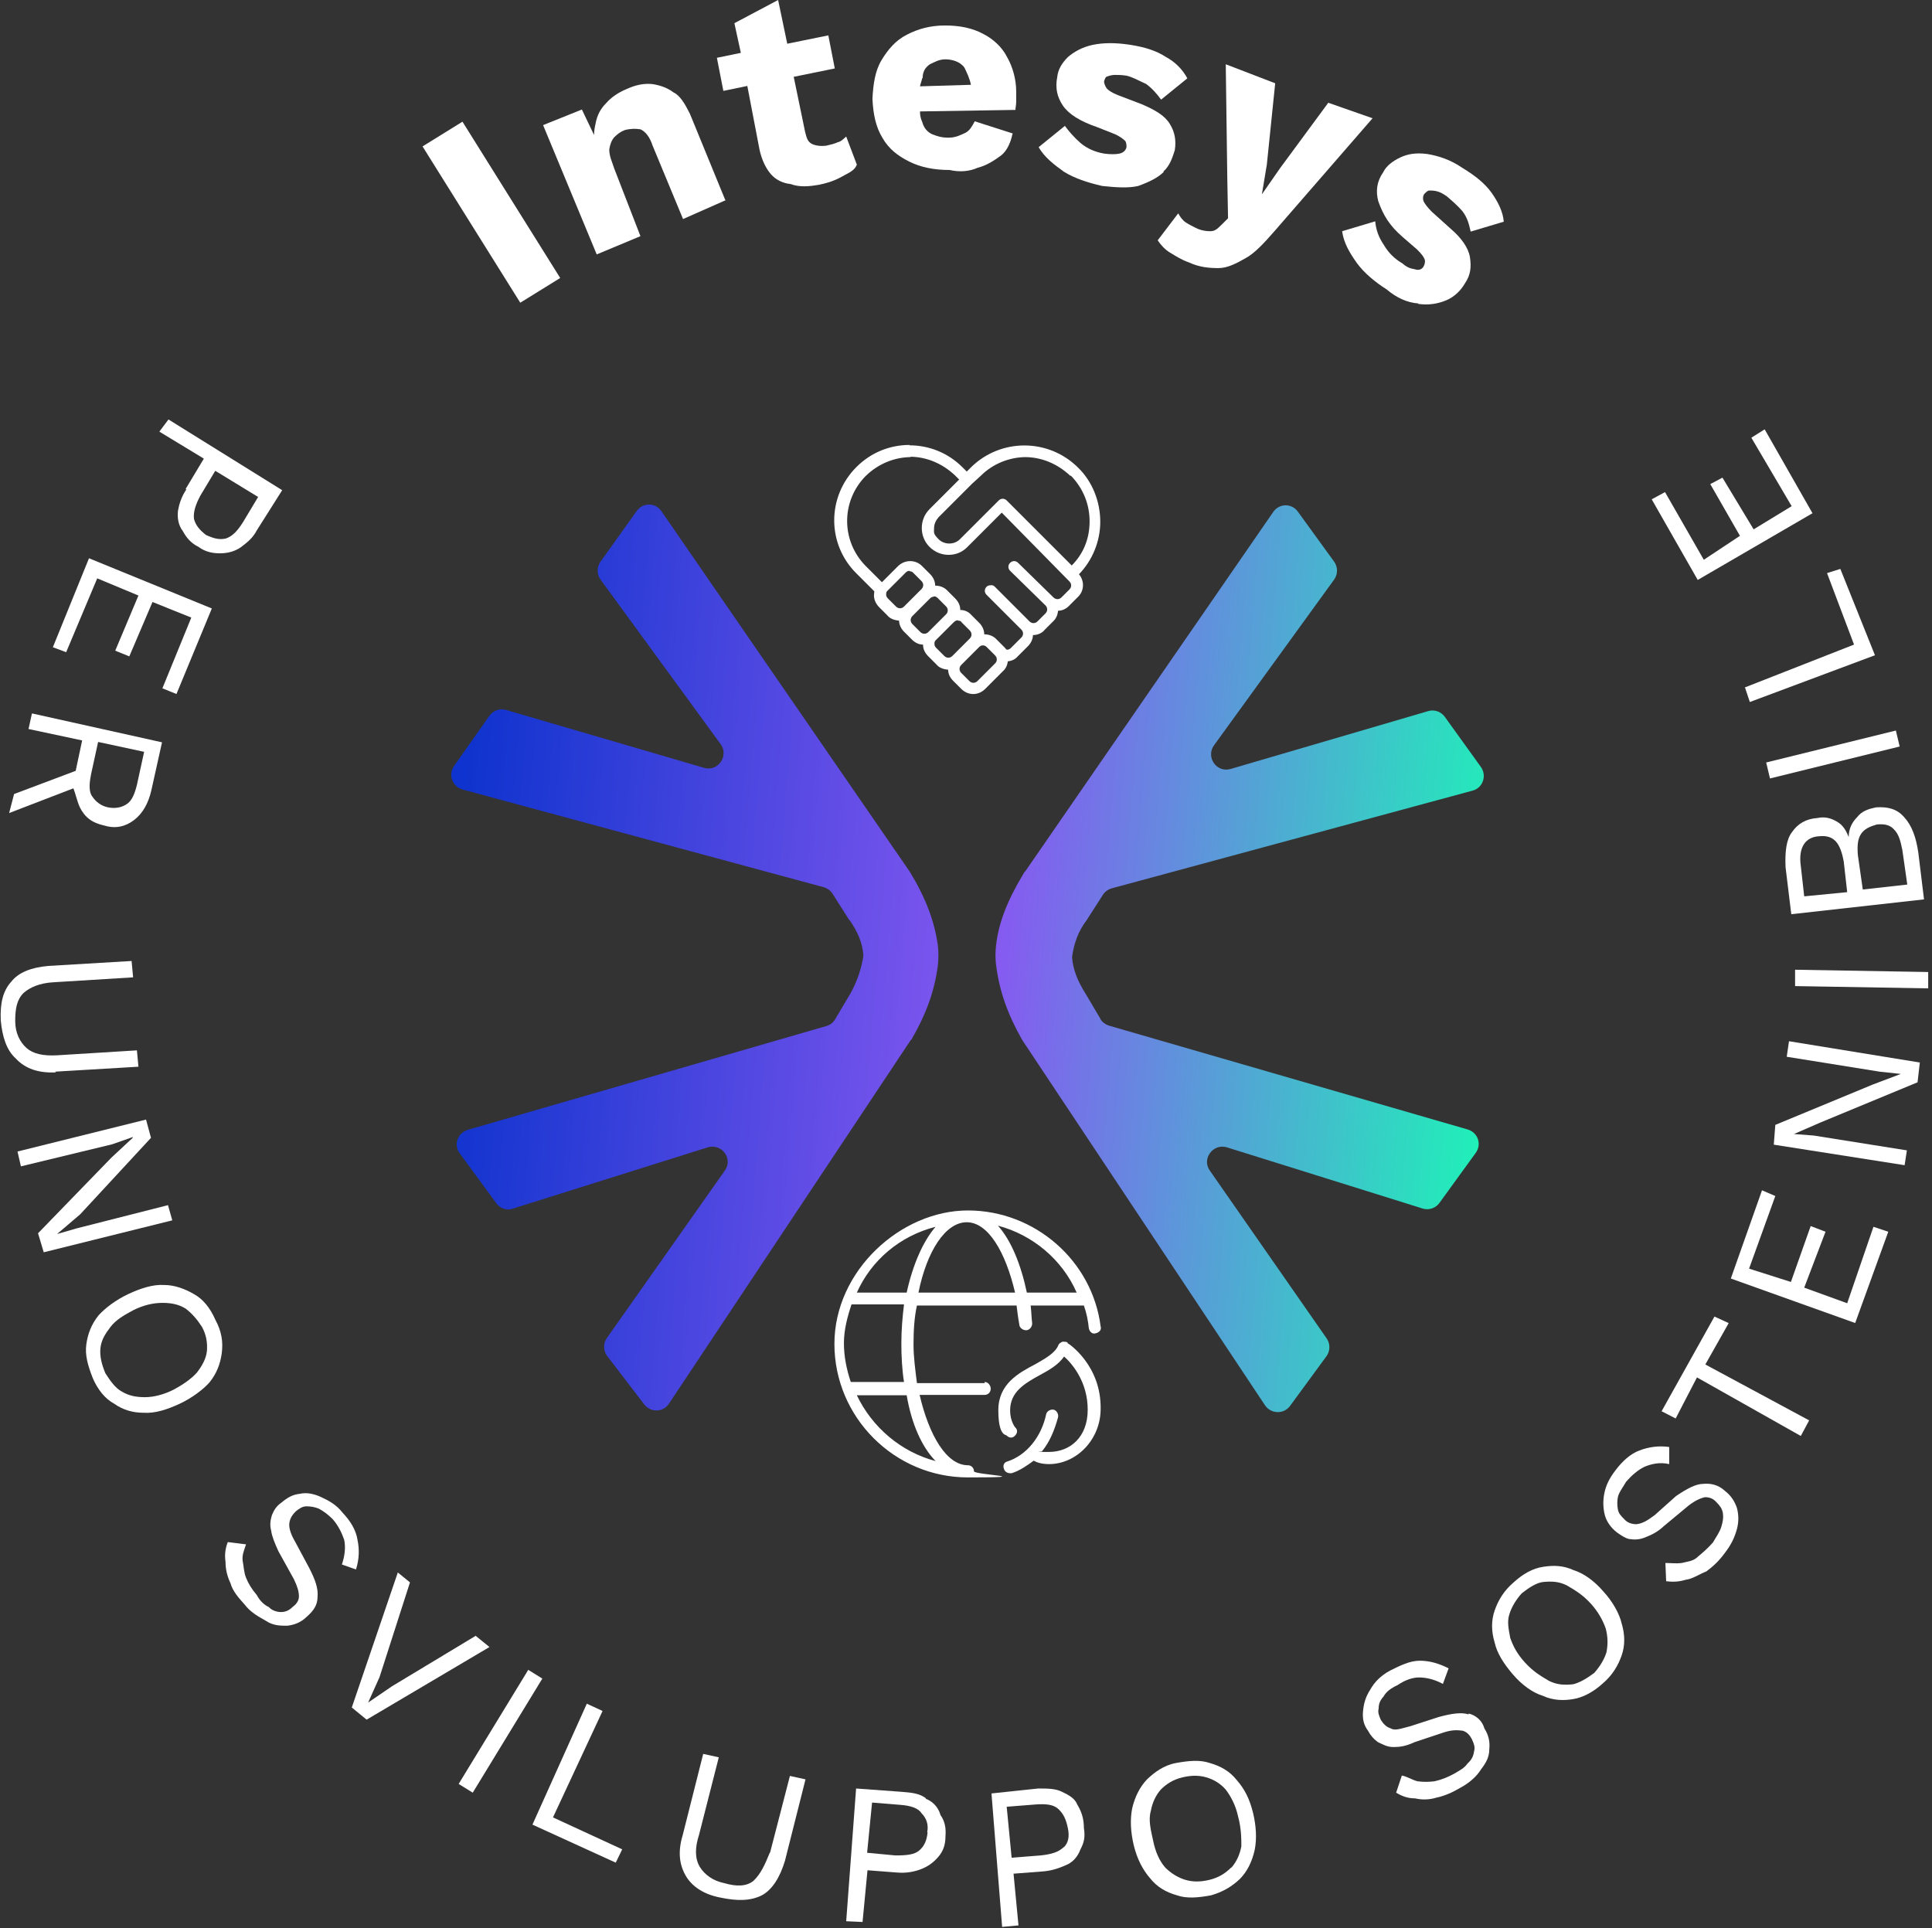 <?xml version="1.0" encoding="UTF-8"?>
<svg xmlns="http://www.w3.org/2000/svg" xmlns:xlink="http://www.w3.org/1999/xlink" version="1.1" viewBox="0 0 508 507">
  <rect x="0" y="0" width="508" height="507" fill="#333333" stroke="none"/>
  <defs>
    <style>
      .cls-1 {
        fill: #fff;
      }

      .cls-2 {
        fill: url(#Sfumatura_senza_nome);
      }
    </style>
    <linearGradient id="Sfumatura_senza_nome" data-name="Sfumatura senza nome" x1="119.3" y1="267.1" x2="403.7" y2="244.1" gradientTransform="translate(0 508) scale(1 -1)" gradientUnits="userSpaceOnUse">
      <stop offset="0" stop-color="#0f33ce"></stop>
      <stop offset=".5" stop-color="#8659f1"></stop>
      <stop offset="1" stop-color="#17fdb4"></stop>
    </linearGradient>
  </defs>
  <!-- Generator: Adobe Illustrator 28.7.1, SVG Export Plug-In . SVG Version: 1.2.0 Build 142)  -->
  <g>
    <g id="Livello_1">
      <path class="cls-1" d="M121.6,32l-10.5,6.5,25.7,41.1,10.5-6.5-25.7-41.1Z"></path>
      <path class="cls-1" d="M190.7,52.6l-9.3-22.7c-1.3-2.6-2.6-4.8-4.3-5.6-1.7-1.3-3.7-1.9-5.6-2.2-2.2-.2-4.3.2-6.7,1.3-2.2.9-4.1,2.2-5.4,3.7-1.5,1.5-2.4,3.2-2.8,5.4-.2.9-.4,1.9-.4,3l-3.2-6.7-10.2,4.1,14.1,34,11.5-4.8-6.9-17.8c-.6-1.9-1.3-3.2-1.3-5,.2-1.3.6-2.4,1.3-3.2.9-.9,1.7-1.5,2.8-1.9,1.5-.4,2.8-.4,4.1-.2,1.3.6,2.4,1.9,3.2,4.3l8,19.3,11.3-5Z"></path>
      <path class="cls-1" d="M225.3,43.3l-2.8-7.4c-.7.6-1.3,1.3-2.2,1.5-.9.4-1.7.6-3,.9-1.5.2-2.8,0-3.7-.4-1.3-.6-1.5-1.7-1.9-3.2l-3-14.5,10.8-2.2-1.7-8.7-10.8,2.2-2.4-11.5-11.5,6.1,1.7,7.8-6.3,1.3,1.7,8.7,6.3-1.3,3.2,16.7c.6,2.8,1.7,5,3,6.5,1.3,1.5,3.2,2.4,5.2,2.6,2.4.9,5,.6,7.4.2,1.9-.4,3.7-.9,5.6-1.9,1.9-1.1,3.7-1.7,4.3-3.2Z"></path>
      <path class="cls-1" d="M266.3,35.1l-10-3.2c-.7,1.3-1.3,2.4-2.4,3-1.3.6-2.6,1.3-4.5,1.3s-3-.4-4.3-.9c-1.3-.6-2.2-1.7-2.6-3.2-.4-.9-.6-1.7-.6-2.8l25.1-.4c0-.6.2-1.3.2-2.2v-2.6c0-3.2-.9-6.5-2.4-9.1-1.3-2.6-3.7-4.8-6.3-6.1-2.8-1.5-6.1-2.2-10-2.2s-7.1.9-10,2.4c-3,1.5-5,3.9-6.7,6.7-1.7,2.8-2.2,6.3-2.4,10.2.2,4.1.9,7.4,2.6,10.2,1.7,3,4.1,4.8,7.1,6.3,3,1.5,6.5,2.2,10.6,2.2,2.6.6,5.2.4,7.4-.6,2.4-.6,4.3-1.9,6.1-3.2,1.7-1.3,2.6-3.7,3-5.6ZM242.6,20.6c0-1.7.6-2.8,1.9-3.7,1.3-.6,2.4-1.3,4.1-1.3s3.9.6,5,2.2c.6,1.3,1.3,2.6,1.7,4.5l-13.4.4c.2-.9.4-1.3.6-2.2Z"></path>
      <path class="cls-1" d="M305.9,45.1c1.7-1.5,2.4-3.7,3-5.6.4-2.6,0-4.8-1.3-6.9-1.3-2.2-3.9-3.7-7.4-5.2l-6.3-2.4c-1.5-.6-2.6-1.3-3-1.9-.4-.6-.6-1.3-.6-1.7.2-.6.4-1.3.9-1.3.4-.2,1.3-.4,2-.4s1.7,0,3,.2c1.7.4,3.2,1.3,5.2,2.2,1.7,1.3,2.8,2.6,3.9,4.1l6.9-5.6c-1.3-2.4-3.2-4.3-5.6-5.6-2.6-1.7-5.6-2.6-9.3-3.2-3.9-.6-7.1-.6-10,0-2.8.6-5,1.9-6.5,3.2-1.5,1.5-2.6,3.2-2.8,5.2-.6,3,0,5.4,1.5,7.6,1.5,2.2,4.5,4.1,8.9,5.6l4.8,1.9c1.3.6,2.2,1.3,2.6,1.7.4.4.4,1.3.4,1.7-.2.9-.9,1.5-1.9,1.7-.9.2-2.4.2-3.9,0-2.4-.4-4.5-1.3-6.3-2.8-1.7-1.5-3-3-4.1-4.5l-6.9,5.6c1.5,2.6,3.9,4.5,6.7,6.5,2.8,1.7,6.1,2.8,10,3.7,3.7.4,6.9.6,9.5,0,3-1.1,5.2-2.2,6.7-3.7Z"></path>
      <path class="cls-1" d="M349.2,27.1l-12.6,17.1-4.8,6.9,1.3-7.8,2.2-21.4-13-5,.4,29.7.2,10.8-1.7,1.7c-1.3,1.3-1.9,1.7-3,1.7s-2.2-.2-3.2-.6c-1.3-.6-2.6-1.3-3.2-1.7-.9-.6-1.5-1.5-2-2.4l-5.4,7.1c.9,1.3,1.9,2.4,3.2,3.2,1.5.9,3,1.9,5,2.6,2.8,1.3,5.4,1.5,7.8,1.5s4.8-1.3,7.1-2.6c2.4-1.3,4.8-3.9,7.6-7.1l25.8-29.7-11.7-4.1Z"></path>
      <path class="cls-1" d="M372.8,79.9c2.8.4,5.2,0,7.4-.9,2.2-.9,3.9-2.6,5-4.5,1.5-2.2,1.7-4.3,1.3-6.9-.4-2.4-2.2-5-5-7.4l-5-4.5c-1.3-1.3-1.9-2.2-2.2-2.8-.2-.6-.2-1.3.2-1.9.4-.4.9-.9,1.3-.9.6,0,1.3,0,2,.2.9.2,1.7.7,2.6,1.3,1.5,1.3,2.8,2.4,4.1,3.9,1.3,1.7,1.7,3.2,2.2,5.4l8.7-2.6c-.2-2.6-1.5-5.2-3.2-7.6-1.7-2.4-4.3-4.5-7.6-6.5-3.2-2.2-6.3-3.2-9.3-3.7-3-.4-5.2,0-7.1.9-1.9.9-3.7,2.2-4.5,3.9-1.7,2.4-2,5-1.3,7.6,1.3,3.7,3,6.5,6.5,9.5l3.7,3.2c1.3,1.3,1.7,1.9,2,2.6.2.6,0,1.3-.2,1.7-.4.9-1.3,1.3-2.4.9-1.3-.2-2.2-.6-3.2-1.5-2.2-1.3-3.7-2.8-5-5-1.3-1.9-2-3.9-2.2-6.1l-8.7,2.6c.4,3,1.9,5.6,3.9,8.4,1.9,2.6,4.8,5,7.8,6.9,2.6,2.2,5.4,3.5,8.4,3.7Z"></path>
      <path class="cls-1" d="M49,128.7c-1.3,1.9-1.9,3.9-2.2,5.6-.2,1.7,0,3.7,1.3,5.4.9,1.7,2.2,3.2,4.1,4.1,1.7,1.3,3.7,1.7,5.6,1.7s3.7-.4,5.4-1.5c1.7-1.3,3.2-2.4,4.3-4.5l6.7-10.6-29.9-18.6-2.4,3.2,11.7,7.1-4.8,8ZM67.8,130.8l-3.9,6.5c-1.5,2.4-2.8,3.7-4.5,4.3-1.7.4-3.2,0-5.2-.9-1.7-1.3-2.8-2.6-3.2-4.3-.2-1.7.4-3.7,1.7-6.1l3.9-6.5,11.3,6.9Z"></path>
      <path class="cls-1" d="M25.6,152.1l10.8,4.5-6.1,14.5,3.7,1.5,6.1-14.3,10.2,4.1-7.6,18.6,3.7,1.5,9.3-22.5-32.3-13.2-9.5,23.4,3.5,1.3,8.2-19.5Z"></path>
      <path class="cls-1" d="M21,212.3c1.3,2.6,3.2,4.1,6.5,4.8,3,.9,5.6.2,7.8-1.5,2.2-1.7,3.7-4.3,4.5-7.8l2.8-12.6-34.2-7.6-.9,4.1,14.1,3-1.7,8-16.2,6.1-1.3,5,16.9-6.5c.6,1.5.9,3.2,1.7,5ZM23.9,203.8l1.9-8.7,12.1,2.6-1.9,8.7c-.6,2.4-1.3,4.1-2.6,5-1.3.9-3,1.3-5,.9-1.9-.4-3.2-1.5-4.1-2.8-.9-1.1-.9-3.2-.4-5.6Z"></path>
      <path class="cls-1" d="M14.5,281.8l21.9-1.3-.4-4.3-21,1.3c-3.7.2-6.3-.4-8-1.9-1.7-1.5-3-3.9-3-7.1s.4-5.6,2.2-7.4c1.7-1.5,4.3-2.6,7.8-2.8l21-1.3-.4-4.3-21.9,1.3c-4.5.4-7.8,1.7-9.7,4.1-2.2,2.4-3,5.6-2.8,10.2.4,4.3,1.5,7.8,3.9,10,2.6,2.8,6.1,3.9,10.6,3.7Z"></path>
      <path class="cls-1" d="M44.2,316.9l-24,6.1-5.2,1.5,6.1-5.2,18.6-20.1-1.3-4.8-33.8,8.4.9,3.9,24-5.8,5.4-1.9v.2l-5.6,5.2-19.3,19.9,1.5,5,33.8-8.4-1.1-3.9Z"></path>
      <path class="cls-1" d="M56.6,347c-1.3-3-3.2-5.4-5.6-6.7-2.2-1.3-5-2.4-7.8-2.4-3-.2-6.3.9-9.5,2.4-3.2,1.5-6.1,3.7-7.8,5.6-1.9,2.4-2.8,4.8-3.2,7.6-.4,2.8.4,5.6,1.7,8.9,1.3,3,3.2,5.4,5.6,6.7,2.4,1.7,5,2.4,7.8,2.4,3,.2,6.3-.9,9.5-2.4,3.2-1.5,6.1-3.7,7.8-5.6,1.9-2.4,2.8-4.8,3.2-7.6.4-3,0-5.8-1.7-8.9ZM54.4,355.3c-.2,2-1.3,3.9-2.6,5.6-1.5,1.7-3.7,3.2-6.1,4.5-2.6,1.3-5.2,2-7.6,2s-4.3-.4-6.1-1.5c-1.7-.9-3-2.8-4.3-4.8-.9-2.2-1.5-4.3-1.3-6.5.2-2.2,1.3-3.9,2.6-5.6,1.5-2,3.7-3.2,6.1-4.5,2.6-1.3,5.2-1.9,7.6-1.9s4.3.4,6.1,1.5c1.7,1.3,3,2.8,4.3,4.8,1.1,2,1.5,4.1,1.3,6.5Z"></path>
      <path class="cls-1" d="M93.6,412.7c.9-2.8.9-5.4.4-7.8-.4-2.6-1.9-5-3.9-7.1-1.7-2.2-3.7-3.2-5.6-4.1-1.9-.9-3.9-1.3-5.6-.9-1.9.2-3.2.9-5,2.4-1.3.9-1.9,2-2.4,3.2-.4,1.3-.6,2.6-.2,4.1.2,1.5.9,3.2,1.9,5.4l4.1,7.4c.9,1.9,1.3,3.2,1.3,4.5s-.9,2.2-1.7,2.8c-.9.9-1.9,1.3-3,1.3s-2.4-.4-3.2-1.3c-1.3-.6-2.4-1.7-3.2-3.2-1.3-1.5-2.2-3-2.8-4.5-.6-1.5-.6-3-.9-4.5-.2-1.5.4-2.8.9-4.3l-4.8-.6c-.6,1.5-.9,3.2-.6,5.2,0,1.9.4,3.7,1.3,5.6.6,2.2,2.2,3.9,3.7,5.6,1.7,2.2,3.7,3.2,5.6,4.3,1.9,1.3,3.9,1.3,5.6,1.3,1.9-.2,3.7-.9,5.2-2.4,1.7-1.5,2.8-3,2.8-5.2.2-2.2-.6-4.5-2.2-7.6l-3.7-6.9c-1.3-2.2-1.7-3.9-1.5-5,.2-1.3.9-2.2,1.7-3,.9-.7,1.7-1.3,2.8-1.3s2.2.2,3.2.6c1.3.7,2.4,1.5,3.7,2.8,1.5,1.7,2.4,3.7,3,5.4.4,1.9.2,4.1-.6,6.5l3.7,1.3Z"></path>
      <path class="cls-1" d="M125,430.2l-21.9,13.2-6.3,4.3,3-6.7,8-24.9-3.2-2.6-12.1,35.5,3.9,3.2,32.3-19.1-3.7-3Z"></path>
      <path class="cls-1" d="M138.9,439.1l-18.3,30,3.7,2.3,18.3-30-3.7-2.3Z"></path>
      <path class="cls-1" d="M158.4,449.9l-4.1-1.9-14.3,31.8,21.9,10,1.7-3.5-18.2-8.4,13-27.9Z"></path>
      <path class="cls-1" d="M202.4,487.2c-1.3,3.2-2.4,5.6-4.3,7.4-1.9,1.5-4.5,1.5-7.6.6-3-.6-5.2-2.2-6.5-4.3-1.3-2.2-1.3-5-.2-8.4l5.2-20.4-4.1-.9-5.4,21.4c-1.3,4.3-.9,7.8.9,10.8,1.7,2.8,4.8,4.8,9.1,5.6,4.3.9,7.8.9,10.8-.6,2.8-1.5,4.8-4.8,6.1-9.1l5.4-21.4-4.1-.9-5.2,20.1Z"></path>
      <path class="cls-1" d="M243.5,472.9c-1.7-1.3-3.7-1.5-6.1-1.7l-12.3-.9-2.6,34.9,4.3.2,1.3-13.6,7.8.6c2.4.2,4.5-.2,6.3-.9s3.2-1.7,4.5-3.2,1.9-3.2,1.9-5.4c.2-2.2-.2-4.1-1.3-5.6-.6-2.2-2.2-3.7-3.9-4.3ZM243.9,481.8c-.2,2.2-.9,3.7-2.2,4.8-1.3,1.1-3.2,1.3-6.3,1.3l-7.4-.7,1.3-13.2,7.4.6c2.8.2,4.8.9,5.6,2.2,1.3,1.3,1.9,3,1.5,5Z"></path>
      <path class="cls-1" d="M283.2,474.4c-.6-1.5-2.2-2.4-3.9-3.2-1.7-.9-3.9-.9-6.3-.9l-12.3,1.3,2.8,35.1,4.3-.4-1.3-13.6,7.8-.6c2.4-.2,4.3-.9,6.1-1.7,1.7-.7,3-2.2,3.7-4.1.9-1.7,1.3-3.2.9-5.6,0-2.4-.6-4.3-1.7-6.1ZM279.7,485.7c-1.3,1.3-3.2,1.9-6.1,2.2l-7.6.6-1.3-13.4,7.6-.6c2.8-.2,4.8,0,6.1,1.3,1.3,1.3,1.9,2.6,2.4,5,.4,2,.2,3.7-1.1,5Z"></path>
      <path class="cls-1" d="M325.2,468.1c-1.9-2.4-4.3-3.7-7.1-4.5-2.6-.9-5.6-.6-8.9,0-3.2.6-5.6,2.4-7.6,4.3-1.9,2-3.2,4.6-3.9,7.6-.6,3-.4,6.3.4,9.7.9,3.7,2.4,6.5,4.3,8.7,1.9,2.4,4.3,3.7,7.1,4.5,2.6.9,5.6.6,8.9,0,3.2-.9,5.6-2.4,7.6-4.3,1.9-1.9,3.2-4.5,3.9-7.6.6-3,.4-6.3-.4-9.7-.9-3.7-2.2-6.3-4.3-8.7ZM323.7,491.1c-1.5,1.5-3.2,2.6-5.6,3.2s-4.5.6-6.5,0c-1.9-.6-3.7-1.7-5.2-3.2-1.5-1.7-2.6-4.1-3.2-7.1-.6-2.8-1.3-5.4-.6-7.8.4-2.2,1.3-4.1,2.6-5.6,1.5-1.5,3.2-2.6,5.6-3.2,2.4-.6,4.5-.6,6.5,0,2,.6,3.7,1.7,5,3.2,1.3,1.7,2.6,4.1,3.2,6.9.9,3.2.9,6.1.9,8-.4,2.2-1.3,4.1-2.6,5.6Z"></path>
      <path class="cls-1" d="M386.1,450.8c-1.9-.6-4.5-.2-7.8.7l-7.4,2.4c-2.4.6-4.1,1.3-5.2.6-1.3-.4-2-1.3-2.6-2.2-.4-.9-.9-2-.6-3,0-1.3.4-2.2,1.3-3.2.7-1.3,2-2.2,3.7-3,1.9-1.3,3.9-2,5.6-2s3.9.4,6.3,1.7l1.5-4.1c-2.6-1.3-5-2-7.6-2s-5.2,1.3-7.8,2.6c-2.4,1.3-4.1,3-5.2,5-1.3,2-1.7,3.7-1.9,5.6-.2,2.2.2,3.7,1.3,5.2.7,1.3,1.5,2.2,2.6,3,1.3.6,2.4,1.3,4.1,1.3s3.2-.2,5.6-1.3l7.8-2.6c2-.6,3.2-.6,4.8-.4,1.3.4,1.9,1.3,2.4,2.2.6,1.3.9,2.2.6,3.2-.2,1.3-.6,2.2-1.7,3.2-.9,1.3-2.2,1.9-3.7,2.8-1.7.9-3.2,1.5-5,1.9-1.5.2-3,.2-4.5,0-1.5-.4-2.8-1.3-4.1-1.5l-1.5,4.5c1.5.9,3,1.5,5,1.5,1.7.4,3.7.4,5.6-.2,2-.4,4.1-1.3,6.3-2.6,2.4-1.3,4.3-3,5.4-4.8,1.3-1.7,2.2-3.2,2.2-5.4.2-1.9-.2-3.7-1.3-5.4-.6-2.2-2.4-3.5-4.1-3.9Z"></path>
      <path class="cls-1" d="M421.6,418.5c-2.4-2.8-5.2-4.8-7.8-5.6-2.8-1.3-5.4-1.3-8-.9-2.8.4-5.4,1.9-7.8,4.1-2.6,2.2-4.1,4.8-5,7.4-.9,2.6-.9,5.4,0,8.4.6,2.8,2.4,5.6,4.8,8.4,2.4,2.8,5.2,4.8,7.8,5.6,2.8,1.3,5.6,1.3,8,.9,2.6-.4,5.4-1.9,7.8-4.1,2.6-2.2,4.1-4.8,5-7.4.9-2.6.9-5.4,0-8.4-.6-2.6-2.4-5.8-4.8-8.4ZM422.4,434.5c-.6,1.9-1.7,3.7-3.2,5.4-2,1.5-3.9,2.6-5.6,3-2.2.2-4.1.2-6.3-.9-2.2-1.3-4.1-2.4-6.3-4.8-2.2-2.4-3.2-4.5-3.9-6.5-.4-2.2-.9-4.3-.2-6.3.6-1.9,1.7-3.7,3.2-5.4,1.9-1.5,3.9-2.8,5.6-3,2.2-.2,4.1-.2,6.3.9,2.2,1.3,4.1,2.4,6.3,4.8,2,2.2,3.2,4.5,3.9,6.5.6,2.2.6,4.3.2,6.3Z"></path>
      <path class="cls-1" d="M453.4,391.9c-1.7-1.5-3.7-1.9-5.6-1.7-1.9,0-4.3,1.3-7.1,3.2l-5.6,5c-2,1.5-3.2,2.2-4.8,2.4-1.3,0-2.4-.4-3.2-1.3-.9-.9-1.5-1.5-1.7-2.6-.2-1.1-.2-2.2,0-3.2.2-1.1,1.3-2.6,2.2-4.1,1.5-1.7,3-3,4.8-3.9,1.7-.7,3.9-1.3,6.5-.7v-4.5c-2.8-.4-5.4,0-7.8.9-2.4.9-4.5,2.8-6.3,5.2-1.7,2.2-2.6,4.1-3,6.3-.4,2.2-.2,4.1.2,5.6.4,1.5,1.5,3.2,3.2,4.5,1.3.9,2.2,1.5,3.2,1.7,1.3.2,2.6.2,4.1-.4,1.5-.6,3.2-1.3,5-3l6.5-5.4c1.7-1.3,3-1.9,4.3-2.2,1.3,0,2.2.4,3,1.3.9.9,1.5,1.7,1.7,2.8.2,1.3,0,2.4-.4,3.7-.4,1.3-1.3,2.6-2.2,4.1-1.3,1.5-2.6,2.6-3.9,3.7-1.3,1.3-2.8,1.3-4.3,1.7-1.5.2-3,0-4.3,0l.2,4.8c1.7.2,3.2.2,5.2-.4,1.7-.2,3.2-1.3,5.4-2.2,1.7-1.3,3.2-2.6,4.8-4.8,1.7-2.2,2.6-4.1,3.2-6.3.6-2.2.4-4.1,0-5.6-.6-1.7-1.5-3.2-3.2-4.5Z"></path>
      <path class="cls-1" d="M454.5,347.9l-3.7-1.7-13.9,24.9,3.7,1.9,5.6-10.8,27.3,15.4,2.2-4.1-27.3-14.7,6.1-10.8Z"></path>
      <path class="cls-1" d="M485.7,342.7l-11.3-4.1,5.6-14.7-3.9-1.5-5.2,14.7-11-3.5,6.9-19.1-3.5-1.5-8.2,23.2,32.7,11.7,8.7-24-3.9-1.3-6.9,20.1Z"></path>
      <path class="cls-1" d="M469.9,277.9l24.3,3.9,5.6.6-7.4,2.8-25.6,10.6-.4,5.2,34.4,5.4.6-3.9-24.5-3.9-5.2-.4,6.9-3,25.6-10.6.6-5.2-34.4-5.6-.6,4.1Z"></path>
      <path class="cls-1" d="M472,255v4.3c0,0,35,.6,35,.6v-4.3c0,0-35-.6-35-.6Z"></path>
      <path class="cls-1" d="M488.3,214.9c-1.3,1.3-2.2,3-2.2,5.2-.7-1.7-1.5-3.2-3.2-4.1-1.5-.9-3.2-1.3-5-.9-3,.2-5.2,1.5-6.7,3.7-1.5,1.9-1.9,5.2-1.7,9.3l1.5,12.3,34.9-3.9-1.5-12.3c-.6-4.1-1.7-7.1-3.7-9.3-1.9-2.2-4.3-2.8-7.4-2.6-1.9.4-3.7.9-5,2.6ZM474.4,235.7l-.9-8c-.7-5,1.3-7.6,4.8-7.8,3.9-.4,5.6,1.7,6.5,6.7l.9,8-11.3,1.1ZM498,218.1c1.3,1.3,1.7,3,2.2,5.4l1.3,9.1-11.7,1.3-1.3-9.1c-.2-2.6,0-4.3.9-5.6.9-1.3,2.4-1.9,4.1-2.4,2.2-.2,3.5.2,4.5,1.3Z"></path>
      <path class="cls-1" d="M498.5,192.1l-34.1,8.4,1,4.2,34.1-8.4-1-4.2Z"></path>
      <path class="cls-1" d="M458.8,180.7l1.3,3.9,32.9-12.3-9.1-22.7-3.5,1.1,7.1,18.8-28.8,11.3Z"></path>
      <path class="cls-1" d="M476.6,135l-12.6-22.1-3.5,2.2,10.6,18-10,6.1-8.2-13.6-3.2,1.7,7.8,13.6-9.5,6.3-10.2-17.8-3.5,1.9,12.1,21.2,30.1-17.5Z"></path>
      <path class="cls-2" d="M289.3,267.9c.5.9,1.4,1.5,2.3,1.8l94.3,27.3c2.7.8,3.8,3.9,2.1,6.2l-9.5,13.1c-1,1.4-2.8,2-4.4,1.5l-51.5-16.1c-3.6-1.1-6.7,3-4.5,6.1l30.7,44.1c1,1.4,1,3.3,0,4.7l-9.6,13.1c-1.6,2.2-5,2.2-6.6-.2l-63.8-96c-3.8-6.7-6-12.7-6.9-19.8-.2-1.6-.2-3.3,0-5.1.7-6,2.9-11.7,7.3-19,0-.1.1-.2.2-.3,0,0,.1-.1.2-.2l65.2-94.5c1.6-2.3,4.9-2.3,6.5,0l9.5,13.1c1,1.4,1,3.3,0,4.7l-31.6,43.6c-2.2,3.1.7,7.3,4.4,6.2l51.9-15.2c1.6-.5,3.4.1,4.4,1.5l9.5,13.2c1.6,2.3.5,5.5-2.2,6.2l-94.9,25.7c-1,.3-1.8.9-2.3,1.7l-4.3,6.7c-2.2,2.9-3.3,6-3.8,9.6v.2c.2,2.9,1.3,6,3.6,9.6l3.9,6.6ZM239.2,229.2l-65.3-94.8c-1.6-2.3-4.9-2.3-6.5,0l-9.5,13.3c-1,1.4-1,3.3,0,4.7l31.6,43.3c2.2,3.1-.7,7.3-4.4,6.2l-52-15.2c-1.6-.5-3.4.1-4.4,1.5l-9.3,13.2c-1.6,2.3-.5,5.4,2.2,6.2l95,25.7c1,.3,1.8.9,2.3,1.7l4.2,6.6c0,0,.1.2.2.3,0,0,.1.1.2.2,2,2.9,3.3,5.9,3.5,9,0,.1,0,.3,0,.4-.5,3-1.4,6.1-3.3,9.6l-4.1,6.9c-.5.9-1.3,1.5-2.3,1.8l-94.3,27.3c-2.7.8-3.8,4-2.1,6.2l9.6,13.1c1,1.4,2.8,2,4.4,1.4l51.2-16.1c3.7-1.1,6.7,3,4.5,6.1l-31,44c-1,1.4-1,3.3,0,4.7l9.8,12.8c1.7,2.2,5,2.1,6.5-.2l63.5-95.5c0,0,.1-.1.2-.2,0,0,.2-.2.2-.3,3.7-6.4,5.9-12.4,6.8-19.2.2-1.8.2-3.6,0-5.3-.9-6.5-3.3-12.7-7.4-19.4Z"></path>
      <path class="cls-1" d="M258.9,363.7h-17.8c-.4-3.3-.9-6.7-.9-10.2s.2-7.1.9-10.2h26.2c.2,1.6.4,3.3.7,4.9,0,.9.9,1.6,1.8,1.6s1.6-.9,1.6-1.8c-.2-1.6-.2-3.1-.4-4.7h14c.7,2,1.1,4,1.3,6,.2.9.9,1.6,1.8,1.3.9-.2,1.6-.9,1.3-1.8-2.2-17.3-17.3-30.5-34.9-30.5s-35.1,15.8-35.1,35.1,15.8,35.1,35.1,35.1,1.6-.7,1.6-1.6-.7-1.6-1.6-1.6c-5.6,0-10.2-7.8-12.7-18.5h17.1c.9,0,1.6-.7,1.6-1.6s-.7-1.8-1.6-1.8ZM241.5,339.9c2.2-10.9,7.1-18.5,12.7-18.5s10.2,7.8,12.7,18.5h-25.4ZM283.1,339.9h-13.1c-1.6-7.6-4.2-13.8-7.6-17.6,9.1,2.4,16.9,8.9,20.7,17.6ZM246,322.6c-3.3,3.8-6,10-7.6,17.3h-13.1c3.8-8.5,11.3-14.9,20.7-17.3ZM223.9,343h13.8c-.4,3.3-.7,6.7-.7,10.2s.2,7.1.7,10.2h-14c-1.1-3.3-1.8-6.7-1.8-10.2s.9-6.9,2-10.2ZM246,384.2c-9.1-2.4-16.7-8.9-20.7-17.3h13.1c1.3,7.6,4,13.6,7.6,17.3Z"></path>
      <path class="cls-1" d="M280.7,353c-.4-.2-.9-.2-1.3-.2-.4.2-.9.4-1.1.9-.9,2.2-3.6,3.6-6.2,5.1-4.2,2.2-9.6,5.1-9.6,12s2,6.4,2.2,6.7c.7.7,1.6.7,2.2,0,.7-.7.7-1.6,0-2.2,0,0-1.3-1.6-1.3-4.4,0-4.9,3.8-7.1,7.8-9.3,2.4-1.3,4.9-2.7,6.4-4.9,2.2,2,6.2,6.7,6.2,14s-4.7,11.1-10.2,11.1-1.3,0-1.8-.2c2-2.4,3.3-5.6,4.2-8.9.2-.9-.4-1.8-1.1-2-.9-.2-1.8.4-2,1.1-1.3,6.2-5.3,10.9-10.2,12.5-.9.2-1.3,1.1-.9,2,.2.7.9,1.1,1.6,1.1h.4c2.2-.7,4-2,5.8-3.3.7.4,2,.9,4,.9,7.3,0,13.6-6.5,13.6-14.5.2-11.3-8.2-17.1-8.7-17.3Z"></path>
      <path class="cls-1" d="M239.2,117c-5.1,0-10.1,1.9-14,5.8-7.8,7.8-7.8,20.3,0,28l4.7,4.7c0,.3-.1.6-.1,1,0,1.2.5,2.3,1.4,3.2l2.1,2.1c.7.9,1.9,1.3,3.1,1.4,0,1,.5,2.1,1.3,2.9l2.1,2.1c.8.8,1.8,1.3,2.9,1.3,0,1.2.5,2.2,1.4,3.1l2.1,2.1c.7.9,1.9,1.3,3.1,1.4,0,1.1.5,2.1,1.3,2.9l2.1,2.1c.9.9,2,1.4,3.2,1.4s2.3-.5,3.2-1.4l4.6-4.6c.8-.7,1.2-1.7,1.3-2.6,1-.1,1.9-.5,2.6-1.3l2.7-2.7c.8-.8,1.3-1.9,1.3-2.9,1.2,0,2.4-.5,3.1-1.4l2.1-2.1c.9-.8,1.3-1.8,1.4-2.9,1.1,0,2.2-.5,3.1-1.5l2.1-2.1c1.7-1.6,1.8-4.2.3-6,3.5-3.6,5.6-8.6,5.6-13.8s-2-10.5-5.8-14.2c-7.8-7.8-20.4-7.8-28.2-.1l-1.1,1.1-1.1-1.1c-3.9-3.9-8.9-5.8-14-5.8ZM239.2,120.1c4.3,0,8.5,1.7,11.9,4.9l1.1,1.1-7.8,7.8c-2.7,2.7-2.7,7.2,0,9.9,1.4,1.4,3.2,2.1,5,2.1s3.5-.6,4.9-2l9.1-9.1,17.8,18.1c.6.6.6,1.5,0,2.1l-2.1,2.1c-.6.6-1.5.6-2.1,0l-9.3-9.1c-.6-.6-1.5-.6-2.1,0-.6.6-.6,1.5,0,2.1l9.3,9.1c.6.6.6,1.5,0,2.1l-2.1,2.1c-.6.6-1.5.6-2.1,0l-9.1-9.1c-.3-.3-.7-.5-1.1-.4-.4,0-.8.1-1.1.4-.6.6-.6,1.5,0,2.1l9.1,9.1c.3.3.5.6.5,1.1s-.2.8-.5,1.1l-2.7,2.7c-.4.4-.8.5-1.2.4-.2-.3-.4-.5-.6-.7l-2.1-2.1c-.8-.8-1.9-1.2-3.1-1.2,0-1.1-.5-2.2-1.3-3l-2.1-2.1c-.8-.9-1.8-1.3-2.9-1.3,0-1.2-.5-2.2-1.4-3.1l-2.1-2.1c-.8-.8-1.9-1.2-3.1-1.2,0-1.1-.5-2.2-1.3-3l-2.1-2.1c-1.7-1.8-4.6-1.8-6.4,0l-4.2,4.2-4.2-4.2c-6.6-6.6-6.6-17.2,0-23.8,3.3-3.2,7.6-4.9,11.9-4.9ZM269.5,120.2c4.3,0,8.5,1.7,11.9,4.9h.2c3.2,3.3,4.9,7.5,4.9,12s-1.6,8.5-4.7,11.6l-17.1-17.1s0,0,0,0c0,0,0,0,0,0-.6-.6-1.5-.6-2.1,0l-10.2,10.2c-1.5,1.5-4.1,1.5-5.6,0s-1.2-1.8-1.2-2.9.5-2.1,1.2-2.9l8.8-8.8h0c0,0,2.3-2.1,2.3-2.1,3.2-3.2,7.6-4.9,11.9-4.9ZM239.1,150.2c.3,0,.8.1,1.1.5l2.1,2.1c.6.6.6,1.5,0,2.1l-4.6,4.6c-.6.6-1.5.6-2.1,0l-2.1-2.1c-.3-.3-.5-.6-.5-1.1s.1-.8.5-1.1l4.6-4.6c.3-.3.6-.5,1.1-.5ZM245.5,156.8c.5,0,.8.2,1.1.5l2.1,2.1c.3.3.5.6.5,1.1s-.2.8-.5,1.1l-4.6,4.6c-.6.6-1.5.6-2.1,0l-2.1-2.1c-.6-.6-.6-1.5,0-2.1l4.6-4.6c.3-.3.6-.5,1.1-.5ZM251.9,163.2c.4,0,.8.1,1,.5l2.1,2.1c.6.6.6,1.5,0,2.1l-4.6,4.6c-.6.6-1.5.6-2.1,0l-2.1-2.1c-.3-.3-.5-.6-.5-1.1s.1-.8.5-1.1l4.6-4.6c.3-.3.7-.5,1.1-.5ZM258.4,169.7c.5,0,.8.2,1.1.5l2.1,2.1c.3.3.5.6.5,1.1s-.2.8-.5,1.1l-4.6,4.6c-.6.6-1.5.6-2.1,0l-2.1-2.1c-.3-.3-.5-.6-.5-1.1s.2-.8.5-1.1l4.6-4.6c.3-.3.6-.5,1.1-.5Z"></path>
    </g>
  </g>
</svg>
